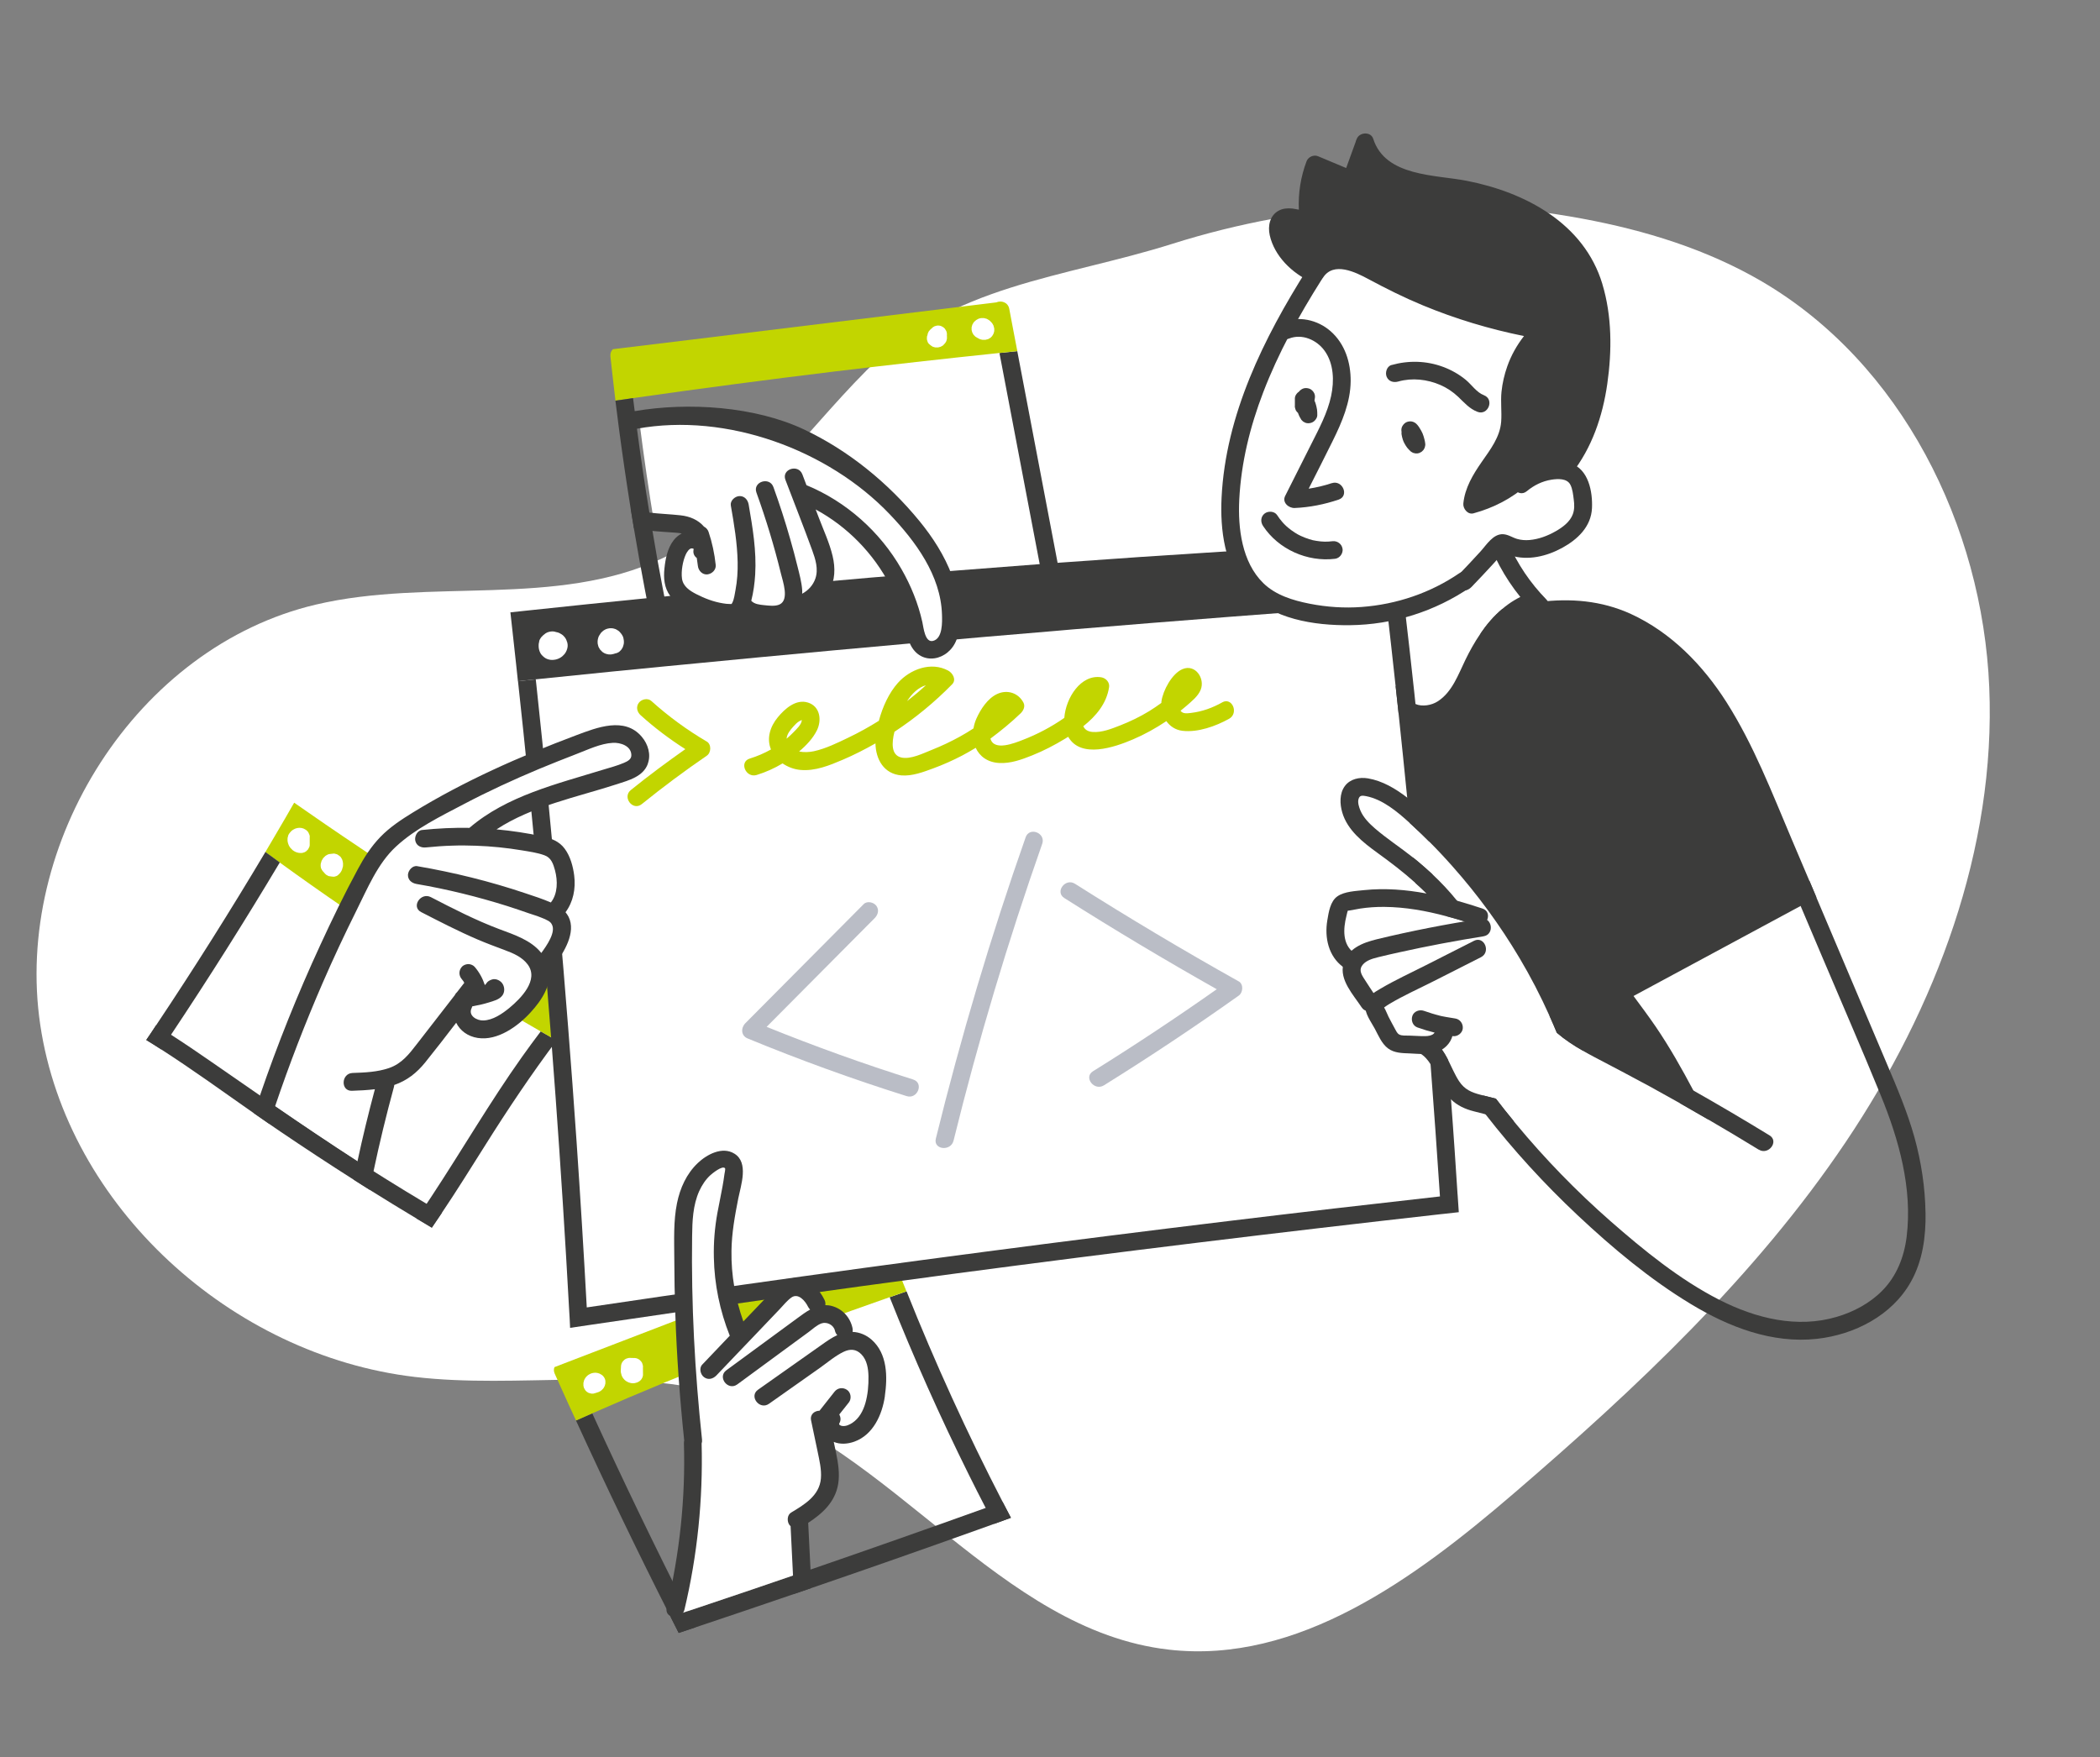 <?xml version="1.0" encoding="UTF-8"?> <svg xmlns="http://www.w3.org/2000/svg" id="Capa_1" viewBox="0 0 578.32 484.04"><rect x="0" y="0" width="578.32" height="484.04" fill="#808080" stroke="none"/><defs><style>.cls-1{fill:#fff;}.cls-2{fill:#c2d500;}.cls-3{fill:#babdc6;}.cls-4{fill:#3c3c3b;}</style></defs><path class="cls-1" d="M238.59,102.07c-18.08,18.16-32.99,40.8-56.17,51.7-29.21,13.74-63.99,5.36-95.41,12.75C37.65,178.13,3.63,232.16,11.09,282.31c7.46,50.15,52.75,91.01,103.1,96.94,28.75,3.39,58.71-3.15,86.39,5.31,45.13,13.8,74.43,64.44,121.32,69.81,35.55,4.07,67.77-19.65,94.91-42.97,33.78-29.02,66.62-59.86,91.47-96.82s41.41-80.78,39.54-125.28c-1.87-44.5-24.18-89.27-62.61-111.77-15.16-8.87-32.21-14.11-49.48-17.31-37.4-6.95-76.55-4.53-112.82,6.92-30.31,9.57-60.57,11.08-84.32,34.93Z"></path><g><path class="cls-4" d="M121.67,334.08c-.9,1.36-1.82,2.72-2.75,4.06-1.41-.83-2.82-1.69-4.22-2.52-4.32-2.59-8.61-5.22-12.88-7.89-.7-.44-1.42-.9-2.13-1.34-.77-.49-1.52-.97-2.29-1.46-6.79-4.32-13.52-8.74-20.18-13.25-1.03-.7-2.05-1.39-3.08-2.11-1.05-.72-2.09-1.44-3.13-2.18-.36-.25-.7-.49-1.06-.74-8.48-5.94-16.87-12.01-25.56-17.61-1.36-.88-2.73-1.75-4.12-2.59,.92-1.34,1.82-2.68,2.7-4.04,1.39,.85,2.77,1.7,4.12,2.59,3.75,2.41,7.43,4.91,11.09,7.45,4.48,3.11,8.95,6.22,13.42,9.29,.47,.33,.95,.65,1.41,.98,.93,.64,1.87,1.28,2.78,1.91,7.49,5.14,15.02,10.23,22.66,15.15,.75,.49,1.52,.98,2.29,1.47l2.11,1.33c1.03,.65,2.06,1.31,3.11,1.96,3.81,2.37,7.64,4.73,11.5,7.02,1.39,.85,2.78,1.69,4.19,2.5Z"></path><path class="cls-4" d="M153.28,286.58c-6.99,9.33-13.45,18.98-19.68,28.9-3.93,6.22-7.81,12.48-11.93,18.6-.9,1.36-1.82,2.72-2.75,4.06-1.41-.83-2.82-1.69-4.22-2.52,.95-1.34,1.87-2.68,2.78-4.04,.46-.69,.9-1.36,1.36-2.05,8.41-12.75,16.07-25.97,24.91-38.42,1.69-2.37,3.4-4.71,5.17-7.04,1.46,.85,2.91,1.69,4.37,2.5Z"></path><path class="cls-2" d="M163.51,273.65c-.95,1.16-1.9,2.32-2.85,3.49-.1,.13-.2,.25-.29,.38-1.39,1.7-2.75,3.42-4.06,5.14-1.03,1.31-2.03,2.62-3.03,3.93-1.46-.82-2.91-1.65-4.37-2.5-24.74-14.24-48.75-29.76-71.87-46.52-1.33-.95-2.65-1.91-3.96-2.88,.83-1.42,1.67-2.85,2.5-4.25,1-1.7,2-3.4,2.99-5.11,.82-1.41,1.64-2.81,2.44-4.24,1.34,.95,2.68,1.88,4.04,2.8,3.06,2.14,6.15,4.25,9.25,6.35,16.89,11.45,34.07,22.47,51.54,33.04,4.4,2.67,8.85,5.25,13.3,7.85,1.46,.83,2.91,1.69,4.35,2.54Z"></path><path class="cls-4" d="M191.6,448.19c-1.57,.54-3.14,1.05-4.7,1.57-.74-1.47-1.49-2.95-2.23-4.42-9.05-17.85-17.72-35.88-26.05-54.08,1.49-.67,2.99-1.33,4.48-1.98,8.39,18.34,17.15,36.51,26.26,54.49,.74,1.47,1.49,2.95,2.23,4.42Z"></path><path class="cls-4" d="M278.4,418.05c-1.55,.57-3.11,1.13-4.66,1.69-1.47,.52-2.95,1.06-4.42,1.59-15.25,5.45-30.53,10.82-45.87,16.07-1.6,.56-3.21,1.11-4.81,1.65-9,3.09-18.02,6.14-27.03,9.15-1.57,.54-3.14,1.05-4.7,1.57-.74-1.47-1.49-2.95-2.23-4.42,1.08-.36,1.83-.6,2.57-.87,.29-.1,.59-.2,.88-.29,.41-.13,.83-.28,1.24-.41,1.03-.34,2.06-.69,3.09-1.03,8.66-2.9,17.3-5.83,25.92-8.79,.98-.34,1.96-.67,2.95-1.01,.62-.21,1.24-.43,1.87-.64,16.13-5.55,32.2-11.21,48.24-16.97,1.55-.54,3.11-1.11,4.66-1.67,.75,1.47,1.51,2.93,2.29,4.38Z"></path><path class="cls-4" d="M278.4,418.05c-1.55,.57-3.11,1.13-4.66,1.69-.77-1.46-1.54-2.93-2.29-4.4-1.57-3.03-3.11-6.07-4.63-9.13-7.94-16-15.22-32.32-21.81-48.91,1.55-.54,3.09-1.08,4.65-1.62,7.87,19.75,16.71,39.11,26.46,57.99,.75,1.47,1.51,2.93,2.29,4.38Z"></path><path class="cls-2" d="M249.64,355.67c-1.55,.54-3.09,1.08-4.65,1.62-27.65,9.67-55.05,20.19-81.88,31.99-1.49,.65-2.99,1.31-4.48,1.98-.69-1.47-1.36-2.96-2.05-4.45-.83-1.83-1.67-3.67-2.49-5.51-.44-.98-.88-1.96-1.33-2.95-.29-.67-.28-1.29-.05-1.8,1.15-.44,2.29-.88,3.44-1.33,4.48-1.72,8.95-3.44,13.43-5.15,23.33-8.97,46.65-17.92,69.97-26.88,1.52-.59,3.06-1.16,4.58-1.75,.57,1.54,1.14,3.08,1.73,4.6,.33,.83,.64,1.69,.97,2.52,.33,.85,.65,1.69,.98,2.54,.59,1.52,1.19,3.06,1.82,4.58Z"></path><path class="cls-1" d="M144.48,175.12s14.06,188.92,15.3,188.51c1.24-.41,238.94-31.83,238.94-31.83l-14.88-174.86-239.35,18.19Z"></path><path class="cls-4" d="M401.4,329.01c-.26-4.04-.52-8.07-.8-12.11-.33-4.7-.65-9.39-1.01-14.09-.25-3.62-.52-7.25-.8-10.87-1.16-2.27-2.52-4.4-4.88-5.79-.16-.1-.33-.18-.51-.25,.2,2.42,.38,4.83,.56,7.23,.93,12.12,1.78,24.27,2.59,36.41-19.46,2.18-38.91,4.43-58.35,6.79-44.72,5.42-89.39,11.27-134,17.59-14.22,2.01-28.42,4.07-42.61,6.19-.83-15.25-1.77-30.48-2.81-45.7-2.9-42.05-6.59-84.06-11.09-125.97-.05-.44-.1-.88-.15-1.33-1.64,.16-3.26,.33-4.89,.51,2.05,18.77,3.91,37.55,5.61,56.37,3.52,38.9,6.35,77.84,8.48,116.83,.1,1.64,.2,3.29,.26,4.92,1.62-.24,3.24-.49,4.86-.72,33.74-5.01,67.53-9.77,101.35-14.25,44.49-5.91,89.03-11.34,133.64-16.35,.16-.02,.34-.03,.51-.05,1.46-.16,2.93-.33,4.38-.49-.11-1.64-.21-3.27-.33-4.89Zm-8.48-104.63c-.82-8.41-1.67-16.82-2.55-25.23-.18-1.75-.36-3.5-.56-5.25-.1-1-.2-1.98-.31-2.98-.88-8.2-1.8-16.4-2.77-24.59-1.64,.11-3.26,.23-4.88,.34,.85,7.45,1.69,14.89,2.49,22.35,.28,2.45,.54,4.91,.8,7.38,.82,7.77,1.62,15.55,2.39,23.32,.23,2.32,.46,4.65,.69,6.97,.28,.25,.56,.51,.82,.75,1.57,1.44,3.09,2.91,4.6,4.43-.25-2.5-.47-4.99-.72-7.49Zm1.55,16.43c-1.34-1.24-2.72-2.45-4.12-3.63-.41-.34-.82-.67-1.24-1,.23,2.34,.46,4.66,.65,7,1.9,1.69,3.71,3.45,5.4,5.32-.21-2.57-.46-5.12-.69-7.69Z"></path><path class="cls-4" d="M294.27,170.88c-1.64,.15-3.27,.28-4.91,.43-1.18-6.15-2.34-12.3-3.52-18.46-3.53-18.54-7.07-37.08-10.6-55.62,1.64-.16,3.27-.33,4.91-.51,3.53,18.59,7.07,37.18,10.62,55.77,1.16,6.14,2.34,12.26,3.5,18.39Z"></path><path class="cls-2" d="M280.16,96.71c-1.64,.18-3.27,.34-4.91,.51-15.28,1.59-30.55,3.31-45.82,5.15-18.39,2.24-36.75,4.66-55.08,7.28-1.62,.23-3.24,.46-4.86,.7-.2-1.62-.39-3.24-.57-4.88-.18-1.44-.33-2.86-.49-4.3-.11-1-.21-2.01-.33-3.01-.08-.85,.2-1.52,.69-1.98,1.06-.13,2.13-.26,3.19-.39,6.23-.75,12.47-1.51,18.69-2.27,27.9-3.4,55.8-6.82,83.7-10.23,1.33-.59,3.21-.08,3.57,1.77,.43,2.27,.87,4.55,1.29,6.82,.31,1.6,.62,3.22,.93,4.83Z"></path><path class="cls-4" d="M386.74,166.32c-1.64,.11-3.26,.23-4.88,.34-28.8,2.08-57.58,4.3-86.35,6.69-1.64,.15-3.27,.28-4.91,.43-6.4,.52-12.78,1.06-19.18,1.62-27.98,2.42-55.96,4.99-83.91,7.72-1.64,.15-3.27,.31-4.91,.47-4.78,.46-9.56,.93-14.33,1.41-6.92,.69-13.83,1.39-20.75,2.11-1.64,.16-3.26,.33-4.89,.51-.16-1.62-.33-3.26-.52-4.88-.33-3.06-.67-6.14-1.01-9.2-.18-1.64-.36-3.26-.54-4.88,1.62-.18,3.26-.36,4.88-.52,11.13-1.19,22.25-2.34,33.38-3.45,1.64-.16,3.26-.31,4.89-.47,3.04-.29,6.1-.59,9.15-.88,31.38-3.01,62.79-5.68,94.24-8.02,.36-.03,.74-.05,1.1-.08,1.28-.1,2.55-.18,3.83-.28,29.26-2.14,58.53-3.96,87.82-5.5,1.41-.08,2.83-.16,4.24-.23,.25-.02,.46,0,.67,.05,.21,1.57,.39,3.16,.57,4.73,.29,2.47,.59,4.96,.87,7.43,.2,1.62,.39,3.26,.56,4.88Z"></path><path class="cls-4" d="M186.27,180.64c-1.64,.15-3.27,.31-4.91,.47-1.36-6.28-2.62-12.58-3.8-18.9-1.06-5.56-2.06-11.14-3-16.72-.2-1.23-.41-2.44-.6-3.66-.08-.52-.18-1.06-.26-1.59-1.18-7.38-2.26-14.76-3.24-22.17-.34-2.57-.67-5.14-.98-7.71,1.62-.25,3.24-.47,4.86-.7,.15,1.21,.29,2.41,.46,3.62,.02,.15,.03,.31,.05,.46,.18,1.46,.38,2.93,.57,4.39,1.01,7.71,2.16,15.41,3.42,23.09,.07,.47,.15,.95,.23,1.42,.2,1.19,.39,2.41,.62,3.6,.85,5.19,1.78,10.36,2.77,15.51,1.18,6.32,2.45,12.62,3.81,18.9Z"></path><path class="cls-1" d="M368.96,61.85s-12.4,19.04-15.91,26.88c-3.51,7.84-16.74,40.92-14.68,54.14,2.07,13.23,6.61,23.15,22.32,26.04,15.71,2.89,30.18,0,38.03-4.96,7.85-4.96,14.05-13.64,14.05-13.64,0,0,19.43,1.65,22.32-7.03,2.89-8.68-5.79-18.6-5.79-18.6l1.65-46.3-62.01-16.54Z"></path><path class="cls-4" d="M401.93,157.85c-7.97,5.46-17.31,8.62-26.94,9.33-4.79,.36-9.64,.03-14.35-.9-4.54-.9-9.32-2.33-12.72-5.65-5.93-5.78-7.03-15.16-6.64-23.01,.51-10.15,2.96-20.08,6.59-29.54,4.18-10.91,9.84-21.16,16.07-31.02,1.68-2.65-2.24-5.61-3.93-2.94-11.99,18.98-22.48,40.13-23.6,62.95-.43,8.86,.81,18.94,6.94,25.83,6.81,7.66,18.64,9.41,28.39,9.3,11.86-.13,23.43-3.77,33.21-10.47,2.61-1.79-.41-5.66-3.01-3.88Z"></path><path class="cls-4" d="M369.72,151.15c-.19-1.34-1.46-2.24-2.78-2.08-1.52,.19-2.76,.17-4.43-.1-.9-.15-1.13-.2-1.92-.45-.79-.25-1.56-.54-2.31-.89-.16-.07-.31-.15-.47-.23-.04-.02-.32-.16-.41-.21-.46-.27-.64-.38-.83-.5-.66-.42-1.29-.89-1.89-1.39-.17-.14-.33-.28-.49-.43-.51-.48-.75-.75-.99-1.02-.55-.62-1.04-1.28-1.49-1.97-.73-1.11-2.46-1.2-3.44-.44-1.12,.87-1.17,2.33-.43,3.44,4.24,6.44,12.21,9.96,19.81,9.03,1.32-.16,2.27-1.49,2.08-2.78Z"></path><path class="cls-4" d="M366.73,133.08c-2.08,.7-4.19,1.19-6.33,1.52,2.23-4.41,4.47-8.82,6.66-13.25,2.52-5.11,4.85-10.56,4.9-16.36,.04-5.15-1.56-10.28-5.52-13.76-3.65-3.2-8.86-4.3-13.38-2.49-2.94,1.17-1.02,5.69,1.91,4.52,3.59-1.43,7.65,.34,9.82,3.37,2.54,3.54,2.67,8.31,1.79,12.43-.99,4.65-3.3,8.95-5.42,13.16-2.41,4.79-4.82,9.58-7.24,14.38-.91,1.81,.99,3.4,2.64,3.32,4.14-.18,8.17-.99,12.09-2.31,3-1.02,1.07-5.53-1.91-4.52Z"></path><path class="cls-4" d="M362.68,112.72c-.08-.58-.24-1.14-.41-1.7-.07-.23-.18-.44-.27-.65,.02-.14,.01-.28,.05-.42,.12-.53,.13-1.04-.09-1.57-.24-.56-.78-1.13-1.37-1.33-.59-.2-1.27-.25-1.85,.02-.39,.19-.78,.48-1.05,.84-.13,.09-.27,.18-.39,.31-.35,.36-.7,.91-.7,1.43,0,.65,0,1.29,0,1.94-.05,.32-.02,.63,.09,.93,.06,.32,.2,.6,.41,.85,.1,.13,.23,.25,.36,.37,.27,.81,.6,1.36,.93,1.9,.16,.15,.31,.31,.47,.46,.19,.11,.38,.21,.58,.32,.5,.2,1.04,.2,1.55,.06,.43-.12,.77-.32,1.08-.64,.35-.36,.7-.91,.7-1.43,0-.57,0-1.14-.08-1.7Z"></path><path class="cls-4" d="M392.48,122.08c-.04-.37-.11-.74-.21-1.1-.14-.54-.29-1.08-.51-1.6-.22-.51-.5-.98-.79-1.45-.2-.33-.42-.64-.67-.93-.42-.5-1.01-.86-1.66-.93-.59-.07-1.33,.11-1.78,.5-.49,.42-.89,1-.93,1.66-.02,.27,0,.53,.05,.8-.03,.21-.04,.42,0,.64,.07,.5,.21,.99,.36,1.47,.1,.3,.22,.59,.37,.87,.24,.44,.49,.89,.8,1.29,.32,.4,.7,.76,1.07,1.11,.19,.11,.38,.21,.57,.32,.21,.05,.41,.1,.62,.15,.21,0,.42,0,.63,0,.32-.03,.62-.14,.88-.33,.2-.09,.37-.22,.51-.4,.18-.14,.31-.31,.39-.52,.13-.18,.21-.38,.24-.6,.1-.3,.13-.62,.07-.94Z"></path><path class="cls-4" d="M408.65,108.85c-2.02-.77-3.37-2.89-4.99-4.23-1.83-1.51-3.97-2.72-6.19-3.55-4.63-1.73-9.56-1.85-14.29-.52-1.28,.36-1.78,2.1-1.31,3.22,.57,1.35,1.94,1.67,3.22,1.31,3.81-1.08,8-.6,11.6,.97,1.79,.78,3.43,1.88,4.85,3.22,1.68,1.59,3.1,3.3,5.33,4.16,2.95,1.13,4.75-3.44,1.79-4.57Z"></path><path class="cls-4" d="M432.54,127.62c-5.1-1.69-11.11,.51-15.08,3.79-2.43,2.01,.57,5.89,3.01,3.88,1.98-1.64,4.26-2.77,6.81-3.17,1.69-.26,4.2-.41,5.15,1.33,.65,1.19,.8,2.86,.97,4.18,.18,1.34,.22,2.69-.25,3.98-.77,2.12-2.83,3.64-4.72,4.71-2.2,1.26-4.67,2.2-7.21,2.42-1.14,.1-2.32,.02-3.42-.3-1.33-.39-2.43-1.22-3.84-1.3-2.76-.15-4.6,2.95-6.24,4.75-2.11,2.32-4.26,4.6-6.43,6.85-.92,.95-.47,2.71,.5,3.44,1.17,.88,2.51,.46,3.44-.5,1.96-2.03,3.9-4.08,5.8-6.16,.92-1,1.82-2.02,2.73-3.03,.09-.1,.29-.4,.43-.5,.51,.66,1.34,.85,1.83,1,4.74,1.5,9.92,.24,14.17-2.08,4.25-2.32,8-5.83,8.23-10.97,.2-4.58-.96-10.71-5.88-12.34Z"></path><path class="cls-4" d="M425.98,165.25c-4.59-4.69-8.11-9.92-10.66-15.83-.52-1.22-1.99-1.82-3.22-1.31-1.22,.52-1.83,2-1.31,3.22,2.7,6.27,6.52,12.05,11.3,16.93,.89,.91,2.36,1.36,3.44,.44,.92-.78,1.4-2.46,.43-3.44Z"></path><path class="cls-4" d="M441.27,78.2c-5.06-16.71-21.22-25.25-37.34-28.4-8.71-1.7-22.42-1.13-25.76-11.57-.66-2.07-3.85-1.85-4.55,.06-.96,2.67-1.93,5.33-2.9,7.99-2.58-1.08-5.16-2.16-7.73-3.24-1.21-.51-2.72,.17-3.18,1.39-1.62,4.3-2.32,8.78-2.12,13.32-.6-.08-1.21-.25-1.79-.31-1.34-.13-2.62-.05-3.81,.61-2.42,1.34-2.98,4.2-2.42,6.73,1.28,5.78,6.19,10.51,11.43,12.85,2.88,1.29,4.68-3.29,1.79-4.57-3.67-1.63-6.88-4.74-8.22-8.59-.15-.43-.65-1.78-.22-2.14,.2-.17,1.07,.02,1.41,.07,1.87,.25,3.64,.59,5.4-.32,1.01-.52,1.6-1.46,1.47-2.61-.42-3.69-.11-7.32,.88-10.84,2.55,1.07,5.1,2.14,7.65,3.21,1.2,.5,2.74-.16,3.18-1.39,.64-1.78,1.29-3.56,1.93-5.33,4.1,4.98,11.08,7.14,17.4,8.11,8.1,1.25,15.94,2.41,23.49,5.83,6.98,3.17,13.43,8.13,17.05,15.03,4.1,7.83,4.64,17,4.02,25.67-.71,9.92-3.22,19.86-9.47,27.78-1.96,2.48,1.97,5.42,3.93,2.94,5.62-7.12,8.57-15.85,9.84-24.75,1.3-9.07,1.31-18.7-1.37-27.53Z"></path><path class="cls-4" d="M425.88,92.89c1.54-1.49,1.01-3.99-1.23-4.38-12.12-2.09-23.92-5.7-35.13-10.76-2.82-1.27-5.6-2.63-8.33-4.08-2.52-1.34-4.99-2.87-7.74-3.72-4.59-1.42-10.19-.78-13.01,3.55-1.72,2.63,2.2,5.59,3.93,2.94,2.91-4.47,8.94-1.47,12.46,.42,4.89,2.63,9.84,5.1,14.98,7.23,8.99,3.73,18.34,6.54,27.88,8.47-1.96,2.52-3.54,5.32-4.61,8.37-.79,2.24-1.34,4.61-1.58,6.97-.28,2.75,.11,5.49-.09,8.24-.32,4.26-3,7.69-5.35,11.08-2.42,3.49-4.64,7.15-5.07,11.46-.14,1.41,1.21,3.14,2.79,2.71,5.54-1.51,10.58-4.1,14.87-7.93,2.35-2.09-.65-5.98-3.01-3.88-2.58,2.3-5.48,4.19-8.63,5.56,.98-2.18,2.42-4.17,3.8-6.15,2.23-3.2,4.38-6.49,5.2-10.36,.5-2.35,.27-4.74,.24-7.13-.03-2.32,.22-4.67,.82-6.91,1.17-4.41,3.53-8.52,6.81-11.7Z"></path><path class="cls-4" d="M430.55,129.65s-7.85,1.24-13.64,4.13c-5.79,2.89-9.51,6.61-10.75,4.55s8.27-13.64,8.68-19.02c.41-5.37,.41-12.81,2.48-18.19,2.07-5.37,5.37-10.75,5.37-10.75,0,0-26.04-6.61-35.55-11.16-9.51-4.55-15.01-5.31-18.6-6.61-3.6-1.3-8.68,2.89-8.68,2.89,0,0-5.79-1.24-7.03-6.61-1.24-5.37-2.07-7.85-2.07-7.85l8.68-1.65,2.07-15.3,9.92,5.37,2.19-11.15s7.32,11.15,14.35,11.56c7.03,.41,32.69,3.08,42.99,15.71,10.3,12.63,12.4,28.11,9.92,38.45-2.48,10.33-10.34,25.63-10.34,25.63Z"></path><path class="cls-1" d="M156.16,176.83c-.13-.49-.32-.91-.64-1.32-.24-.29-.53-.6-.87-.8-.34-.2-.68-.42-1.07-.52-.16-.04-.34-.08-.52-.12-.14-.04-.27-.09-.43-.12-.63-.11-1.3,.01-1.89,.23-.17,.07-.33,.16-.49,.26-1.1,.82-1.33,1.19-1.65,1.81-.09,.2-.12,.41-.14,.61-.07,.24-.12,.49-.12,.74-.02,.7,.03,1.14,.26,1.8,.13,.38,.36,.77,.64,1.06,.45,.47,.87,.84,1.5,1.07,.27,.1,.57,.17,.86,.21,.3,.05,.61,.02,.91,0,.4-.02,.8-.14,1.17-.28,.38-.14,.74-.36,1.06-.6,.17-.12,.3-.28,.45-.43,.15-.15,.3-.29,.42-.47,.37-.57,.56-1.01,.68-1.68,.09-.5,.02-1-.11-1.48Z"></path><path class="cls-1" d="M171.8,176.44c-.08-.57-.14-.81-.21-1.02-.16-.34-.29-.56-.41-.74-.38-.51-.59-.7-.79-.88-.41-.28-.63-.4-.85-.51-.38-.13-.61-.19-.84-.23-.41-.03-.64-.03-.87-.01-.44,.08-.7,.14-.94,.24-.25,.1-.48,.26-.7,.39-.36,.27-.54,.49-.73,.68-.38,.58-.59,.89-.68,1.21-.08,.29-.2,.64-.2,.96,0,.26-.01,.52,.02,.77,.02,.16,.08,.33,.12,.48,.04,.15,.07,.32,.14,.46,.06,.12,.13,.23,.2,.34s.13,.24,.21,.35c.28,.31,.45,.49,.63,.64,.33,.23,.63,.42,.94,.51,.22,.06,.45,.12,.67,.16,.32,.04,.66,.02,.86,.01,.57-.11,.82-.17,1.06-.27,.18-.03,.35-.07,.58-.17,.46-.17,.76-.48,1.05-.81,.22-.27,.37-.59,.47-.78,.11-.29,.14-.42,.17-.54,.03-.12,.07-.26,.09-.39,.05-.28,.03-.57,.01-.85Z"></path><path class="cls-3" d="M251.47,297.33c-13.64-4.29-27.09-9.14-40.35-14.5,9.92-9.98,19.83-19.96,29.75-29.94,.94-.95,1.31-2.29,.44-3.44-.72-.95-2.51-1.37-3.44-.44l-32.58,32.79c-1.29,1.29-1.28,3.45,.61,4.23,14.36,5.92,28.97,11.22,43.79,15.88,2.99,.94,4.82-3.62,1.79-4.57Z"></path><path class="cls-3" d="M282.45,230.63c-9.59,27.25-17.82,54.95-24.73,82.99-.75,3.06,4.13,3.59,4.88,.55,6.81-27.63,14.98-54.92,24.42-81.76,1.04-2.97-3.52-4.78-4.57-1.79Z"></path><path class="cls-3" d="M341.12,270.3c-15.27-8.55-30.3-17.51-45.08-26.88-2.65-1.68-5.61,2.24-2.94,3.93,13.77,8.74,27.78,17.1,41.98,25.12-11.15,7.85-22.51,15.39-34.08,22.59-2.68,1.67,.35,5.53,3.01,3.88,12.63-7.86,25.02-16.11,37.15-24.73,1.17-.83,1.35-3.13-.03-3.91Z"></path><path class="cls-2" d="M194.62,204.24c-5.45-3.2-10.55-6.94-15.25-11.17-.99-.89-2.69-.5-3.44,.5-.85,1.14-.49,2.54,.5,3.43,3.83,3.46,7.95,6.57,12.3,9.34-5.11,3.6-10.14,7.33-15,11.26-2.46,1.99,.55,5.87,3.01,3.88,5.79-4.68,11.76-9.13,17.91-13.34,1.22-.83,1.31-3.12-.03-3.91Z"></path><path class="cls-2" d="M336.56,193.48c-2.67,1.49-5.5,2.52-8.54,2.88-1.11,.13-2.26,.31-2.91-.59,.54-.43,1.07-.87,1.59-1.32,1.43-1.26,3.23-2.65,3.96-4.47,1.25-3.11-1.48-7.17-5.01-5.68-2.92,1.23-5.39,5.91-5.8,8.89-.02,.14,0,.28-.02,.42-1.08,.78-2.19,1.55-3.33,2.25-2.55,1.56-5.27,2.87-8.05,3.96-2.34,.91-4.98,1.98-7.54,1.79-1.42-.11-2.2-.72-2.58-1.58,3.49-2.78,6.41-6.22,7.1-10.76,.21-1.35-.89-2.52-2.16-2.72-5.58-.87-9.75,5.61-10.17,11.18-3.57,2.49-7.43,4.53-11.49,6.09-2.11,.81-7.89,3.19-8.85-.38,2.93-2.19,5.73-4.47,8.34-6.99,.74-.72,1.29-1.87,.76-2.9-1.4-2.71-4.46-3.68-7.23-2.41-2.65,1.22-4.6,4.24-5.74,6.8-.39,.88-.65,1.78-.8,2.69-1.24,.81-2.5,1.58-3.8,2.29-2.47,1.36-5.03,2.57-7.65,3.61-2.36,.93-5.85,2.72-8.45,2.11-2.79-.66-2.65-3.98-1.87-7.08,5.75-3.78,11.05-8.14,15.89-13.08,1.25-1.27,.14-3.1-1.07-3.76-4.73-2.57-10.5-.39-13.87,3.38-2.46,2.75-4.22,6.61-5.24,10.44-2.72,1.7-5.53,3.26-8.42,4.64-3,1.44-6.22,3.03-9.49,3.74-1.16,.25-2.68,.35-4.06,.07,1.98-1.67,3.85-3.65,4.93-5.87,1.35-2.79,.86-6.55-2.47-7.6-3.33-1.06-6.4,1.71-8.34,4.07-2.08,2.52-3.13,5.78-1.86,8.84-1.85,1.04-3.8,1.88-5.85,2.51-3.02,.93-1.08,5.44,1.91,4.52,2.5-.77,4.89-1.84,7.13-3.19,1.45,1,3.17,1.64,4.92,1.8,4.05,.37,7.99-1.24,11.64-2.8,3.1-1.32,6.09-2.85,9.02-4.51,.08,4.34,2.28,8.45,7.2,8.82,2.96,.22,5.96-.93,8.69-1.93,2.75-1.01,5.44-2.21,8.04-3.57,1.25-.66,2.47-1.37,3.68-2.1,1.06,2.32,3.22,4,6.49,4.18,3.13,.17,6.19-.95,9.04-2.09,3.14-1.26,6.14-2.81,9.03-4.57,.3-.18,.6-.37,.91-.56,3.47,6.09,12.75,2.89,17.81,.73,3.22-1.37,6.31-3.09,9.22-5.04,1.01,1.41,2.51,2.43,4.4,2.66,4.29,.51,9.2-1.26,12.88-3.31,2.74-1.53,.85-6.06-1.91-4.52Zm-116.47,5.19c.23-.15,.48-.26,.73-.35-.05,1.25-1.57,2.6-2.31,3.38-.59,.62-1.23,1.2-1.89,1.76,.08-1.3,1.1-2.5,1.92-3.41,.46-.51,.95-1.03,1.54-1.38Zm34.9-9.93c-1.67,1.53-3.41,2.98-5.2,4.38,1.32-2.03,3.1-3.8,5.2-4.38Z"></path><path class="cls-4" d="M77.05,237.55c-9.59,16.07-19.57,31.88-29.95,47.45-.88,1.36-1.78,2.7-2.7,4.04-1.36-.88-2.73-1.75-4.12-2.59,.92-1.34,1.82-2.68,2.7-4.04,10.46-15.66,20.49-31.58,30.11-47.75,1.31,.96,2.63,1.93,3.96,2.88Z"></path><path class="cls-1" d="M170.12,213.97c-5.38,.42-11.18,1.65-19.85,5.79-8.69,4.14-16.95,9.1-16.95,9.1l9.1,2.9s11.16-2.49,12.81,4.96-2.06,14.06-2.06,14.06c0,0,2.47,2.06,1.24,7.02-1.24,4.96-4.55,7.04-4.55,7.04,0,0-.43,8.26-5.38,12.4-4.96,4.12-6.61,7.85-11.57,5.78-4.96-2.06-7.04-6.61-7.04-6.61,0,0-6.2,6.2-9.08,10.75-2.9,4.55-11.16,10.75-11.16,10.75l-4.88,23.37c-.77-.49-1.54-.98-2.29-1.47-7.64-4.93-15.17-10.01-22.66-15.15-.92-.64-1.85-1.28-2.78-1.91,5.56-12.94,18.54-43.2,21.44-50.3,3.73-9.1,8.28-17.79,17.36-24.4,9.1-6.61,35.15-19.42,43.41-22.32,8.26-2.9,17.35-6.33,20.26-.82,2.91,5.51,0,8.67-5.37,9.08Z"></path><path class="cls-4" d="M178.4,210.41c-1.29,3.5-5.24,4.52-8.44,5.56-10.96,3.57-23.42,6.02-33.22,12.47,4.22,.38,8.44,1.03,12.6,1.91,2.44,.54,4.68,1.36,6.2,3.45,1.52,2.06,2.27,4.83,2.59,7.35,.46,3.65-.29,7.3-2.39,10.11,.33,.39,.6,.82,.85,1.28,2.13,4.3-1.31,9.8-3.81,13.17-.44,.62-1.05,.93-1.67,1,.93,4.55-1.96,8.84-5.04,12.19-3.48,3.8-9.05,7.82-14.48,6.99-2.8-.42-4.91-2.05-5.96-4.19-2.8,3.67-5.63,7.31-8.52,10.91-2.34,2.9-5.01,5.01-8.54,6.23-.02,.2-.03,.39-.1,.6-2.09,7.66-3.96,15.37-5.6,23.14-.36,1.7-.72,3.42-1.05,5.14-1.47-.93-2.94-1.87-4.42-2.8,.34-1.72,.7-3.42,1.06-5.14,1.42-6.63,3.03-13.22,4.78-19.77-2.09,.26-4.24,.36-6.33,.43-3.16,.11-2.96-4.79,.18-4.91,3.37-.11,6.84-.25,10.06-1.36,3.49-1.21,5.5-3.81,7.67-6.63l10.41-13.42c.26-.51,.46-.69,.65-.87l1.98-2.55c-.08-.15-.16-.31-.26-.46-.15-.2-.29-.39-.46-.59-.88-1.05-.8-2.5,.16-3.47,.43-.41,1.15-.65,1.75-.64,.6,.03,1.33,.33,1.72,.82,1.24,1.46,2.16,3.14,2.75,4.96,.26-.21,.33-.34,.41-.46,.38-.59,.88-.83,1.51-1.06,1.14-.41,2.57,.34,3.08,1.37,.47,.93,.47,2.06-.11,2.93-.85,1.24-2.5,1.6-3.86,2.03-1.47,.46-2.98,.79-4.48,1.05-.05,.16-.1,.31-.18,.47-1.05,2.11,1.46,3.49,3.22,3.42,2.62-.07,5.19-1.83,7.15-3.44,3.17-2.62,8.21-7.69,5.09-11.95-1.54-2.08-4.01-3.13-6.35-3.99-2.52-.95-5.02-1.87-7.49-2.93-5.29-2.27-10.41-4.91-15.53-7.54-2.82-1.44-.13-5.55,2.67-4.12,6.15,3.18,12.32,6.35,18.82,8.8,4.17,1.57,8.79,3.04,11.6,6.58,1.47-2,4.16-5.81,2.86-7.95-.18-.34-.47-.62-.87-.87-.64-.36-1.29-.67-2-.92-1.15-.47-2.34-.82-3.49-1.21-1.95-.69-3.91-1.34-5.89-1.98-8.17-2.57-16.51-4.63-24.94-6.07-1.31-.23-2.44-1.06-2.39-2.55,.07-1.19,1.24-2.59,2.55-2.36,10.11,1.73,20.06,4.19,29.78,7.46,2.34,.78,4.73,1.55,7.02,2.54,1.93-2.41,1.91-5.99,1.14-8.87-.49-1.8-1.06-3.49-2.93-4.14-1.93-.7-4.11-1-6.14-1.34-4.21-.7-8.44-1.13-12.71-1.28-2.19-.08-4.39-.1-6.58-.02-2.39,.07-4.79,.25-7.17,.49-1.31,.15-2.63-.42-2.94-1.85-.25-1.18,.52-2.8,1.85-2.95,4.35-.46,8.72-.67,13.06-.59,10.26-8.82,24.04-12.08,36.88-16.04,1.88-.57,3.83-1.08,5.63-1.85,1.01-.43,2.14-.97,2.08-2.19-.07-2.54-3.06-3.45-5.09-3.34-3.42,.18-6.87,1.88-10.05,3.09-3.45,1.33-6.89,2.7-10.29,4.11-7.07,2.96-14.04,6.17-20.81,9.74-6.33,3.32-13.27,6.72-18.56,11.62-5.09,4.68-7.92,11.67-10.96,17.74-3.26,6.55-6.37,13.19-9.28,19.9-4.81,11.08-9.16,22.35-13.04,33.81-.57,1.64-1.11,3.27-1.65,4.93-1.41-.97-2.8-1.93-4.19-2.91,.52-1.64,1.08-3.27,1.65-4.91,4.81-14.06,10.34-27.85,16.56-41.32,3.27-7.1,6.68-14.15,10.41-21.04,1.7-3.17,3.65-6.22,6.17-8.82,2.62-2.72,5.81-4.81,8.98-6.76,14.15-8.69,29.45-15.43,44.98-21.27,5.68-2.13,13.35-5.19,18.07,.46,1.7,2,2.57,4.88,1.62,7.41Z"></path><path class="cls-4" d="M435.93,289.42c-2.54-1.46-4.97-3.04-7.2-4.96-.64-1.57-1.33-3.14-2.03-4.7-2.45-5.47-5.2-10.78-8.26-15.92-5.33-8.97-11.52-17.43-18.44-25.22-2.05-2.32-4.16-4.58-6.35-6.76-1.51-1.52-3.03-2.99-4.6-4.43-.26-.25-.54-.51-.82-.75-3.42-3.11-7.46-6.51-12.04-7.4-1.01-.18-1.75-.28-2.06,.79-.3,.98,.15,2.29,.52,3.19,.83,1.95,2.41,3.53,3.99,4.91,3.32,2.86,7.04,5.27,10.47,8,.43,.33,.83,.65,1.24,1,1.41,1.18,2.78,2.39,4.12,3.63,2.42,2.27,4.7,4.7,6.76,7.26,1.65,2.05,3.17,4.21,4.5,6.48-2.44-.8-4.89-1.54-7.36-2.18-1-1.34-2.08-2.63-3.21-3.88-.74-.82-1.51-1.62-2.31-2.41-1-1-2.03-1.96-3.09-2.91-3.32-2.98-6.87-5.69-10.46-8.28-3.93-2.85-8.23-6.22-9.65-11.08-.69-2.34-.8-5.24,.7-7.28,1.47-2,4.04-2.52,6.38-2.13,3.94,.67,7.58,2.81,10.8,5.3,1.29,1.01,2.54,2.06,3.7,3.11,.57,.51,1.13,1.03,1.69,1.55,3.58,3.32,7,6.86,10.28,10.47,12.39,13.79,22.43,29.68,29.67,46.75,1.08,2.59,2.11,5.19,3.06,7.82Z"></path><path class="cls-4" d="M406.47,254.8c-.25-.08-.49-.16-.74-.24-2.44-.8-4.89-1.54-7.36-2.18-5.61-1.51-11.34-2.54-17.17-2.59-2.21-.02-4.43,.13-6.61,.46-.96,.15-1.91,.38-2.88,.52-.28,.05-.44,.07-.54,.07-.2,.54-.26,1.06-.38,1.46-.88,3.49-1.16,7.79,2.08,10.15,2.55,1.85-.39,5.78-2.95,3.93-4.07-2.96-5.19-8.12-4.39-12.88,.38-2.24,.8-5.27,2.81-6.64,1.91-1.33,5.07-1.44,7.33-1.69,5.76-.59,11.5-.13,17.17,.93,2.81,.52,5.61,1.21,8.38,1.98,2.36,.67,4.7,1.39,7.02,2.16,3.01,.98,1.19,5.55-1.78,4.56Z"></path><path class="cls-4" d="M407.84,253.04c-9.61,1.52-19.19,3.36-28.66,5.66-3.87,.94-8.08,2.55-9.22,6.81-1.17,4.39,2.78,8.54,5.01,11.93,1.74,2.65,5.6-.38,3.88-3.01-1.1-1.68-2.23-3.34-3.3-5.04-.79-1.26-1.32-2.41-.26-3.68,1.04-1.24,2.79-1.7,4.3-2.08,1.9-.48,3.83-.9,5.75-1.33,7.69-1.71,15.43-3.17,23.2-4.41,3.12-.49,2.43-5.35-.7-4.86Z"></path><path class="cls-4" d="M405.95,259.12c-4.42,2.24-8.83,4.48-13.25,6.72-4.17,2.12-8.47,4.08-12.5,6.46-1.77,1.04-3.98,2.27-4.22,4.54-.23,2.24,1.65,4.67,2.65,6.55,.98,1.84,1.87,4.03,3.57,5.34,1.76,1.35,3.99,1.33,6.1,1.42,2.54,.11,5.33,.47,7.75-.52,2.2-.9,3.98-2.93,4.08-5.37,.13-3.14-4.74-3.72-4.88-.55-.08,1.8-2.55,1.71-3.87,1.67-1.1-.03-2.19-.09-3.29-.14-.81-.03-2.04,.11-2.79-.32-.53-.3-.83-.97-1.11-1.48-.63-1.13-1.22-2.28-1.82-3.42-.15-.28-.78-1.86-1.2-2.53,.55-.4,1.01-.7,1.48-.98,3.9-2.34,8.14-4.21,12.19-6.27,4.33-2.2,8.66-4.39,13-6.59,2.81-1.42,.91-5.95-1.91-4.52Z"></path><path class="cls-4" d="M400.66,280.51c-.79-.11-1.59-.24-2.37-.39-.71-.14-1.47-.25-2.16-.47-.26-.07-.45-.12-.65-.17-.36-.1-.72-.2-1.07-.31-.77-.23-1.53-.48-2.28-.75-1.21-.43-2.74,.11-3.18,1.39-.42,1.23,.1,2.72,1.39,3.18,3.16,1.13,6.45,1.94,9.78,2.4,1.27,.18,2.63-.86,2.72-2.16,.09-1.35-.8-2.53-2.16-2.72Z"></path><path class="cls-4" d="M416.93,308.86c-2.67-.67-5.25-1.29-7.84-1.95-1.08-.26-2.14-.54-3.22-.82-2.42-.62-4.55-1.59-6.28-3.29-.39-.34-.75-.75-1.1-1.21-1.88-2.45-2.85-5.83-4.53-8.46-.77-1.24-1.72-2.32-2.98-3.06-1.15-.69-1.23-2.47-.49-3.44,.72-.98,1.88-1.15,2.91-.74,.18,.07,.34,.15,.51,.25,2.36,1.39,3.71,3.52,4.88,5.79,1,1.98,1.85,4.07,3.04,5.89,1.51,2.26,3.34,3.06,6.02,3.75,.21,.05,.44,.11,.65,.16,1.14,.29,2.29,.59,3.45,.87,1.62,2.11,3.27,4.21,4.97,6.25Z"></path><path class="cls-4" d="M484.36,316.67c-4.57-2.8-9.18-5.56-13.81-8.25-2.6-1.52-5.22-3.03-7.85-4.52-2.81-1.59-5.63-3.16-8.46-4.71-5.01-2.72-10.05-5.35-15.09-8-1.1-.57-2.16-1.16-3.22-1.77-2.54-1.46-4.97-3.04-7.2-4.96-.64-1.57-1.33-3.14-2.03-4.7,.92-1,2.7-1.39,3.93-.15,.7,.72,1.46,1.37,2.24,1.98,3.22,2.59,7,4.45,10.62,6.33,4.91,2.55,9.77,5.17,14.61,7.82,2.91,1.6,5.58,3.11,8.25,4.63,7.05,3.99,14.04,8.12,20.96,12.35,2.7,1.65-.28,5.56-2.95,3.93Z"></path><path class="cls-4" d="M530.28,334.02c.1,6.56-.78,13.24-4.04,19.03-5.2,9.29-15.53,14.56-25.87,15.71-12.39,1.37-24.35-3.29-34.77-9.61-11.26-6.81-21.57-15.45-31.14-24.43-9.16-8.61-17.66-17.89-25.36-27.8-.44-.56-.87-1.1-1.29-1.65-1.03-1.34-.41-2.83,.7-3.52,1.14,.29,2.29,.59,3.45,.87,1.62,2.11,3.27,4.21,4.97,6.25,.18,.23,.36,.46,.56,.69,7.95,9.61,16.66,18.57,26.03,26.79,9.2,8.05,19.05,16.09,29.98,21.67,9.95,5.07,21.35,7.94,32.35,4.68,4.63-1.37,9.07-3.73,12.48-7.18,3.99-4.02,6.05-9.31,6.74-14.86,1.64-13.29-2.11-26.7-7.09-38.88-5.27-12.93-10.87-25.71-16.3-38.55-1.93-4.57-3.86-9.13-5.81-13.7-.64-1.51-1.28-3.01-1.91-4.52-2.91-6.91-5.84-13.81-8.77-20.72-5.01-11.81-10.03-23.86-17.93-34.08-6.69-8.66-15.69-16.05-26.43-18.9-8.18-2.16-16.53-1.23-24.66,.8-2.88,.72-5.71,1.57-8.51,2.47,1.72-2.54,3.71-4.88,6.02-6.82,3.39-.88,6.81-1.57,10.24-1.96,8.53-1.05,17.08-.41,25.22,3.31,11.09,5.09,19.86,14.14,26.34,24.33,7.45,11.73,12.47,24.81,17.87,37.55,1.65,3.89,3.31,7.79,4.96,11.68,.64,1.51,1.28,3.01,1.91,4.52,3.57,8.44,7.15,16.9,10.74,25.35,2.91,6.86,5.81,13.73,8.72,20.59,2.8,6.58,5.6,13.19,7.53,20.08,1.88,6.79,2.95,13.78,3.06,20.83Z"></path><path class="cls-4" d="M470.55,308.42c-2.6-1.52-5.22-3.03-7.85-4.52-1.42-2.7-2.88-5.38-4.37-8.02-2.19-3.83-4.48-7.59-7-11.19-1.88-2.7-3.88-5.35-5.83-8.03-.98-1.33-1.93-2.65-2.88-3.99-3.85-5.5-7.35-11.19-9.47-17.64-.98-3,3.53-4.93,4.53-1.91,2.06,6.32,5.5,11.86,9.29,17.21,.95,1.34,1.91,2.67,2.88,3.99,2.08,2.81,4.17,5.61,6.14,8.49,3.81,5.6,7.17,11.55,10.36,17.57,1.42,2.67,2.81,5.35,4.21,8.03Z"></path><path class="cls-4" d="M500.24,247.18c-1.46,.78-2.9,1.57-4.35,2.34-15.35,8.28-30.68,16.54-46.03,24.81-1.46,.78-2.9,1.55-4.35,2.34-.98-1.33-1.93-2.65-2.88-3.99l4.35-2.34,47-25.33,4.35-2.34c.64,1.51,1.28,3.01,1.91,4.52Z"></path><path class="cls-4" d="M423.93,165.78c.11,.92-.29,1.87-1.44,2.31-2.39,.93-4.48,2.31-6.32,4.01-1.7,1.54-3.19,3.34-4.52,5.29-2.9,4.24-4.61,9.05-7.18,13.45-2.49,4.27-6.59,8.18-11.78,8.48-.79,.05-1.55-.02-2.32-.16-1.98-.36-3.85-1.33-5.22-2.75-.26-2.47-.52-4.92-.8-7.38,1.33-.46,3.03,.06,3.27,1.87,.21,1.57,1.06,2.52,2.19,3.01,1.87,.82,4.48,.36,6.19-.77,3.93-2.57,5.58-7.33,7.54-11.36,1.19-2.45,2.55-4.91,4.12-7.2,1.72-2.54,3.71-4.88,6.02-6.82,2.03-1.75,4.32-3.17,6.91-4.17,1.8-.7,3.22,.74,3.34,2.21Z"></path><path class="cls-1" d="M237.08,393.39c-4.12,5.38-9.92-.82-9.92-.82,0,0,1.24,10.33,1.65,16.53,.41,6.2-9.51,8.69-9.51,8.69l2.03,15.15c-9.61,3.31-19.23,6.58-28.87,9.8-1.03,.34-2.06,.69-3.09,1.03-.7,.23-1.42,.47-2.13,.7-.02-6.87,3.17-36.51,3.53-46.95,.41-11.99-4.14-43.82-4.14-58.29s11.16-21.09,14.06-19.85c2.9,1.24-.82,17.36-1.65,22.74-.82,5.37,4.96,25.22,4.96,25.22,0,0,10.75-11.99,15.3-13.65,4.55-1.65,7.45,7.45,7.45,7.45l2.9,.82c2.88,.83,4.55,7.04,4.55,7.04,0,0,3.31,.82,6.61,4.55,3.31,3.71,.41,14.47-3.73,19.83Z"></path><path class="cls-4" d="M243.69,384.55c-.74,5.09-3.21,10.64-8.39,12.52-1.83,.67-3.91,.82-5.69,.08,.21,1.03,.44,2.06,.65,3.09,.56,2.75,1.03,5.66,.57,8.48-.82,4.97-4.3,8.13-8.26,10.72,.21,4.29,.41,8.57,.64,12.86,.07,1.69,.16,3.39,.24,5.09-1.6,.56-3.21,1.11-4.81,1.65-.08-1.7-.16-3.39-.25-5.09-.23-4.53-.44-9.07-.67-13.6-.1-.1-.2-.18-.29-.29-.74-.97-.7-2.77,.44-3.45,3.68-2.21,7.79-4.66,8.2-9.38,.21-2.52-.43-5.07-.93-7.53-.59-2.81-1.18-5.63-1.77-8.44-.36-1.72,.96-2.68,2.32-2.7,1.37-1.75,2.77-3.5,4.14-5.25,.85-1.08,2.32-1.26,3.44-.49,1.08,.74,1.29,2.42,.51,3.44-.88,1.11-1.77,2.23-2.65,3.34,.41,.74,.51,1.64-.03,2.52,.02,0-.05,.25,.15,.38,.21,.16,.46,.23,.72,.26,.97,.13,1.96-.34,2.75-.85,1.87-1.23,2.95-3.27,3.57-5.35,.7-2.37,.93-5.04,.88-7.49-.05-2.13-.41-4.47-1.96-6.05-1.42-1.47-3.09-1.55-4.88-.69-2.32,1.11-4.4,2.91-6.5,4.4-4.68,3.31-9.38,6.61-14.06,9.92-2.57,1.82-5.6-2.06-3.01-3.88,5.86-4.14,11.72-8.28,17.57-12.4,1.34-.95,2.75-1.95,4.25-2.63-.29-.31-.54-.72-.65-1.24-.34-1.55-2.18-2.49-3.65-2.01-1.31,.44-2.49,1.59-3.58,2.39-1.31,.95-2.62,1.91-3.93,2.88-5.24,3.85-10.49,7.69-15.73,11.55-2.55,1.87-5.56-2.01-3.01-3.89,6.55-4.79,13.11-9.61,19.65-14.42,1.13-.83,2.24-1.65,3.42-2.31-.21-.2-.41-.44-.56-.75-.8-1.64-2.72-3.93-4.63-2.54-1.18,.85-2.14,2.08-3.14,3.13-1.14,1.19-2.31,2.41-3.45,3.62-1.52,1.6-3.04,3.19-4.57,4.79-1.21,1.26-2.41,2.5-3.6,3.76-1.95,2.05-3.89,4.07-5.84,6.12-.92,.96-2.27,1.37-3.44,.49-.97-.72-1.41-2.47-.49-3.44,2.54-2.65,5.07-5.3,7.59-7.97-2.73-6.86-4.24-14.15-4.38-21.53-.1-4.14,.24-8.25,.98-12.32,.44-2.41,.96-4.78,1.39-7.18,.21-1.14,.39-2.29,.54-3.44,.03-.33,.34-1.46,.15-1.67-.74-.83-3.57,1.51-4.01,1.91-1.33,1.21-2.34,2.77-3.08,4.39-1.75,3.91-1.91,8.26-1.96,12.45-.26,18.7,.74,37.42,2.73,56.01,.05,.39,0,.75-.11,1.06,.39,15.41-1.15,30.76-4.73,45.77-.08,.33-.2,.6-.36,.85-.7,1.06-2.06,1.37-3.13,1.05-.98-.29-1.7-1.13-1.39-2.45,3.55-14.83,5.19-30.08,4.73-45.31,0-.26,.03-.51,.08-.74-1.21-11.54-2.05-23.11-2.44-34.69-.18-5.15-.28-10.31-.29-15.48-.02-5.04-.26-10.24,.75-15.2,.85-4.14,2.6-8.08,5.74-11.06,2.45-2.32,6.71-4.65,10.06-2.57,4.01,2.45,1.8,8.69,1.08,12.29-.95,4.83-1.82,9.59-1.88,14.51-.1,6.63,1.06,13.19,3.27,19.42,1.98-2.06,3.94-4.12,5.91-6.19,2.49-2.6,5.06-6.15,9.1-5.76,3.37,.33,5.92,3.11,7.33,5.99,.26,.54,.31,1.03,.23,1.47,.56,0,1.13,.05,1.73,.21,2.98,.78,5.11,3.13,5.76,6.09,.08,.39,.08,.75,.02,1.06,1.93,.08,3.8,.87,5.25,2.16,4.37,3.88,4.4,10.19,3.63,15.56Z"></path><path class="cls-1" d="M258.48,178.58c-3.27,.59-6.76-6.82-9.34-14.33-2.57-7.51-9.41-16.56-16.25-20.77-6.84-4.22-11.98-8.26-11.98-8.26,0,0,8.34,18.38,6.28,22.89-2.08,4.53-7.64,7.8-7.64,7.8,0,0-1.29,4.81-6.76,4.16-5.48-.64-8.56-3.08-8.56-3.08,0,0-1.41,3.89-8.26,1-6.87-2.91-13.55-2.68-11.7-9.03,1.85-6.37,6.56-12.14,6.56-12.14,0,0-4.06,.29-7.95-1.11-.67-.23-1.55-.43-2.57-.59-1.59-9.61-2.99-19.24-4.22-28.9l.64-.62s16.54-6.12,39.19,4.21c22.65,10.34,33.43,24.32,36.98,29.11,3.55,4.78,8.71,13.66,8.97,19.03,.28,5.37-.1,10.06-3.39,10.64Z"></path><path class="cls-4" d="M263.46,176.09c-2.13,5.94-9.88,7.56-12.8,1.33-1.19-2.54-1.46-5.45-2.27-8.12-.83-2.73-1.88-5.42-3.21-7.95-4.61-8.92-11.78-16.27-20.55-21.03l.88,2.31c1.31,3.45,2.93,6.91,3.78,10.51,.79,3.29,.72,6.71-.97,9.72-1.6,2.85-4.16,4.97-7.28,5.96-.65,.2-1.23,.13-1.72-.1-1.19,1.62-3.04,2.72-5.5,2.95-2.93,.28-6.58,0-9.16-1.69-1.13,.98-2.63,1.37-4.56,1.24-3.08-.21-6.05-1.11-8.87-2.37-2.47-1.1-5.01-2.47-6.66-4.7-1.64-2.21-1.88-4.91-1.59-7.58,.28-2.68,.85-5.65,2.57-7.81,.59-.75,1.34-1.37,2.19-1.83-.59-.11-1.16-.16-1.65-.21-1.95-.16-3.91-.23-5.87-.43-.18-.02-.34-.03-.52-.07-1.72-.18-3.44-.39-5.12-.74-.2-1.23-.41-2.44-.6-3.66-.08-.52-.18-1.06-.26-1.59,.85,.24,1.7,.42,2.49,.57,.88,.16,1.77,.28,2.65,.39,2.85,.33,5.68,.43,8.52,.74,2.62,.28,4.89,1.26,6.48,3.11,.57,.29,1.05,.82,1.26,1.42,1,2.96,1.65,6.05,1.98,9.16,.13,1.36-1.05,2.45-2.32,2.59-1.36,.13-2.45-1.05-2.59-2.32-.08-.74-.2-1.47-.31-2.21-.69-.49-1.1-1.29-.87-2.36,.07-.24-.25-.26-.47-.28-.75-.05-1.41,1.1-1.67,1.64-.85,1.85-1.34,4.65-1.06,6.69,.31,2.16,2.14,3.34,3.94,4.27,2.32,1.19,4.78,2.13,7.36,2.54,.6,.1,1.21,.18,1.82,.18,.23,.02,.46,0,.67-.03-.15,0-.11-.1,.07-.31,.51-1,.67-2.42,.88-3.52,.47-2.52,.64-5.07,.59-7.63-.1-5.27-.98-10.47-1.88-15.64-.23-1.31,1.11-2.52,2.32-2.59,1.42-.08,2.36,1.01,2.59,2.31,1.1,6.37,2.19,12.81,1.8,19.29-.15,2.44-.48,4.86-1.08,7.23,.85,.95,2.32,1.08,3.53,1.21,1.31,.13,3.08,.38,4.3-.21,2.67-1.29,.87-6.33,.36-8.41-1.85-7.58-4.12-15.05-6.77-22.4-1.06-2.96,3.6-4.48,4.68-1.51,1.7,4.7,3.24,9.46,4.61,14.27,.72,2.5,1.39,5.01,2.01,7.54,.54,2.18,1.16,4.4,1.31,6.64,.02,.31,0,.62-.02,.93,1.69-.9,3.03-2.36,3.65-4.19,.88-2.59,.02-5.32-.87-7.76-2.36-6.51-4.93-12.94-7.38-19.41-1.13-2.95,3.53-4.47,4.66-1.52l1.13,2.98c10.98,4.53,20.27,12.83,26.15,23.09,2.62,4.56,4.61,9.47,5.76,14.6,.33,1.46,.7,5.78,2.96,5.2,2.67-.67,2.52-5.2,2.45-7.3-.33-10.72-7.28-20.13-14.4-27.59-16.87-17.69-44.8-28.06-69.59-23.55-.16,.02-.31,.05-.47,.08-1.31,.25-2.67-.18-3.11-1.59-.36-1.15,.26-2.83,1.59-3.09,.46-.08,.92-.16,1.37-.24,14.84-2.54,33.17-1.29,46.6,5.04,12.31,5.81,23.17,14.71,31.78,25.2,3.7,4.52,6.92,9.52,8.98,15.02,2,5.29,3.24,12.08,1.29,17.56Z"></path><path class="cls-1" d="M273.8,90.45c-.06-.32-.12-.55-.2-.77-.13-.28-.28-.51-.39-.69-.29-.33-.45-.49-.62-.65-.2-.16-.36-.24-.49-.32-.13-.07-.28-.18-.43-.23-.23-.08-.46-.12-.7-.18-.29-.02-.6-.01-.76,0-.34,.06-.57,.11-.79,.21-.17,.09-.47,.27-.6,.34-.4,.32-.57,.5-.72,.69-.05,.08-.32,.56-.34,.61-.08,.23-.15,.54-.19,.7-.02,.19,0,.63,0,.73,.05,.25,.14,.57,.19,.71,.09,.17,.29,.54,.36,.63,.06,.08,.47,.48,.51,.51,.18,.13,.33,.22,.49,.29,.19,.11,.43,.26,.66,.36,.35,.11,.58,.18,.82,.21,.32,.01,.57,0,.76,0,.36-.07,.59-.14,.79-.2,.74-.42,.61-.32,1.06-.81,.42-.64,.46-.78,.6-1.41,.02-.26,0-.59,0-.75Z"></path><path class="cls-1" d="M260.76,92.54c.02-.32,.03-.54,0-.77-.03-.32-.14-.62-.33-.88-.14-.3-.35-.54-.63-.74-.19-.11-.38-.21-.57-.32-.4-.16-.82-.2-1.25-.14-.2,.06-.4,.11-.6,.17-.35,.15-.63,.37-.87,.65-.14,.1-.27,.21-.38,.35-.25,.22-.44,.49-.55,.81-.08,.17-.12,.35-.14,.53-.16,.36-.21,.67-.18,.99-.02,.21,0,.42,.09,.62,.06,.32,.19,.6,.41,.85,.62,.57,1.05,.81,1.13,.85,.16,.06,.61,.17,.7,.19,.22,.01,.62,0,.74,0,.31-.07,.52-.13,.72-.19,.18-.08,.56-.31,.64-.36,.64-.64,.71-.8,.75-.89,.06-.11,.15-.23,.19-.36,.02-.07,.14-.55,.15-.62,0-.16,0-.63,0-.71,0,0,0-.02,0-.03Z"></path><path class="cls-1" d="M85.3,230.55c.02-.21,0-.42-.09-.62-.19-.49-.3-.67-.41-.85,.08,.12-.32-.36-.5-.48-.2-.13-.41-.24-.62-.35-.3-.13-.55-.17-.81-.22-.24-.04-.56,0-.75,0-.37,.06-.59,.13-.81,.2-.44,.22-.67,.33-.87,.49-.21,.16-.4,.38-.56,.57-.23,.27-.38,.5-.49,.76-.08,.24-.14,.5-.19,.75-.03,.43-.04,.76,.02,1.05,.14,.63,.33,1.14,.73,1.66,.27,.3,.46,.49,.65,.66,.23,.2,.58,.37,.82,.49,.26,.13,.61,.19,.87,.25,.3,.06,.62,.03,.92,.02,.2-.06,.4-.11,.6-.17,.31-.12,.57-.3,.78-.56,.18-.14,.31-.31,.39-.52,.18-.27,.29-.57,.31-.91v-1.04s0-.54,0-.54c0-.42,0-.53,0-.63Z"></path><path class="cls-1" d="M94.46,237.72c-.06-.45-.14-.75-.25-1.02-.28-.55-.41-.71-.59-.85-.43-.34-.62-.44-.81-.55-.34-.1-.58-.17-.79-.21-1.38,.14-1.52,.17-1.63,.22-.36,.18-.59,.3-.79,.45-.27,.25-.45,.43-.6,.6-.21,.31-.33,.53-.44,.74-.17,.6-.22,.74-.24,.86-.04,.25,0,.51,0,.76,.03,.33,.14,.62,.33,.88,.11,.23,.28,.42,.47,.59,.2,.26,.51,.6,.69,.74,.24,.14,.48,.28,.66,.37,1.38,.23,1.58,.2,1.78,.12,.36-.1,.53-.13,.86-.41,.12-.11,.21-.21,.3-.3,.09-.09,.19-.19,.28-.29,.19-.22,.36-.58,.47-.8,.17-.51,.24-.76,.29-1,.03-.4,.02-.65,.01-.9Z"></path><path class="cls-1" d="M166.72,380.33c-.06-.43-.23-.81-.49-1.15-.34-.44-.66-.6-1.14-.85-.24-.08-.64-.21-.87-.22-.25-.01-.51-.02-.76,.02-.26,.03-.51,.12-.76,.2-.37,.19-.62,.31-.82,.47-.21,.17-.4,.38-.57,.57-.21,.33-.35,.54-.44,.76-.09,.3-.15,.53-.2,.76-.02,.31-.02,.54,0,.77,.05,.42,.16,.71,.34,.97,.14,.3,.35,.54,.63,.74,.26,.21,.56,.35,.88,.4,.3,.1,.62,.13,.94,.07,.2-.06,.4-.11,.6-.17,.48-.16,.65-.2,.82-.27,.24-.1,.46-.24,.67-.39,.12-.08,.23-.22,.33-.31,.1-.1,.23-.21,.31-.34,.05-.08,.3-.46,.37-.69,.05-.17,.12-.46,.16-.63,0-.28,0-.49,0-.7Z"></path><path class="cls-1" d="M177.06,376.76c.05-.32,.02-.63-.09-.93-.06-.32-.2-.6-.41-.85l-.47-.46c-.36-.26-.75-.42-1.19-.47-.39-.01-.77-.02-1.16-.03-.32-.05-.63-.02-.93,.09-.32,.06-.6,.2-.85,.41l-.46,.47c-.26,.36-.42,.75-.47,1.19-.02,.41-.05,.82-.07,1.23-.04,.25-.01,.49,.05,.72,.07,.33,.13,.57,.2,.77,.11,.27,.32,.58,.38,.69,.29,.34,.54,.63,.78,.78,.21,.13,.43,.25,.65,.36,.34,.13,.59,.18,.82,.23,.39,.05,.68,.05,.96,0,.24-.05,.5-.12,.68-.19,.53-.23,.87-.49,1.13-.84,.26-.36,.42-.75,.47-1.19,0-.66-.01-1.31-.02-1.97Z"></path><path class="cls-4" d="M446.67,273.09l50.43-26.87s-9.92-33.48-18.19-44.65c-8.27-11.16-19.02-28.11-34.31-31.42-15.3-3.31-26.87-2.89-26.87-2.89,0,0-7.44,8.27-11.99,16.12-4.55,7.85-2.07,10.75-8.27,11.99-6.2,1.24-9.51,1.24-9.51,1.24l1.24,26.46s23.56,20.67,30.18,36.79c6.61,16.12,10.75,23.98,10.75,23.98l33.49,17.78s-2.89-9.09-8.27-15.71c-5.37-6.61-8.68-12.81-8.68-12.81Z"></path></g></svg> 